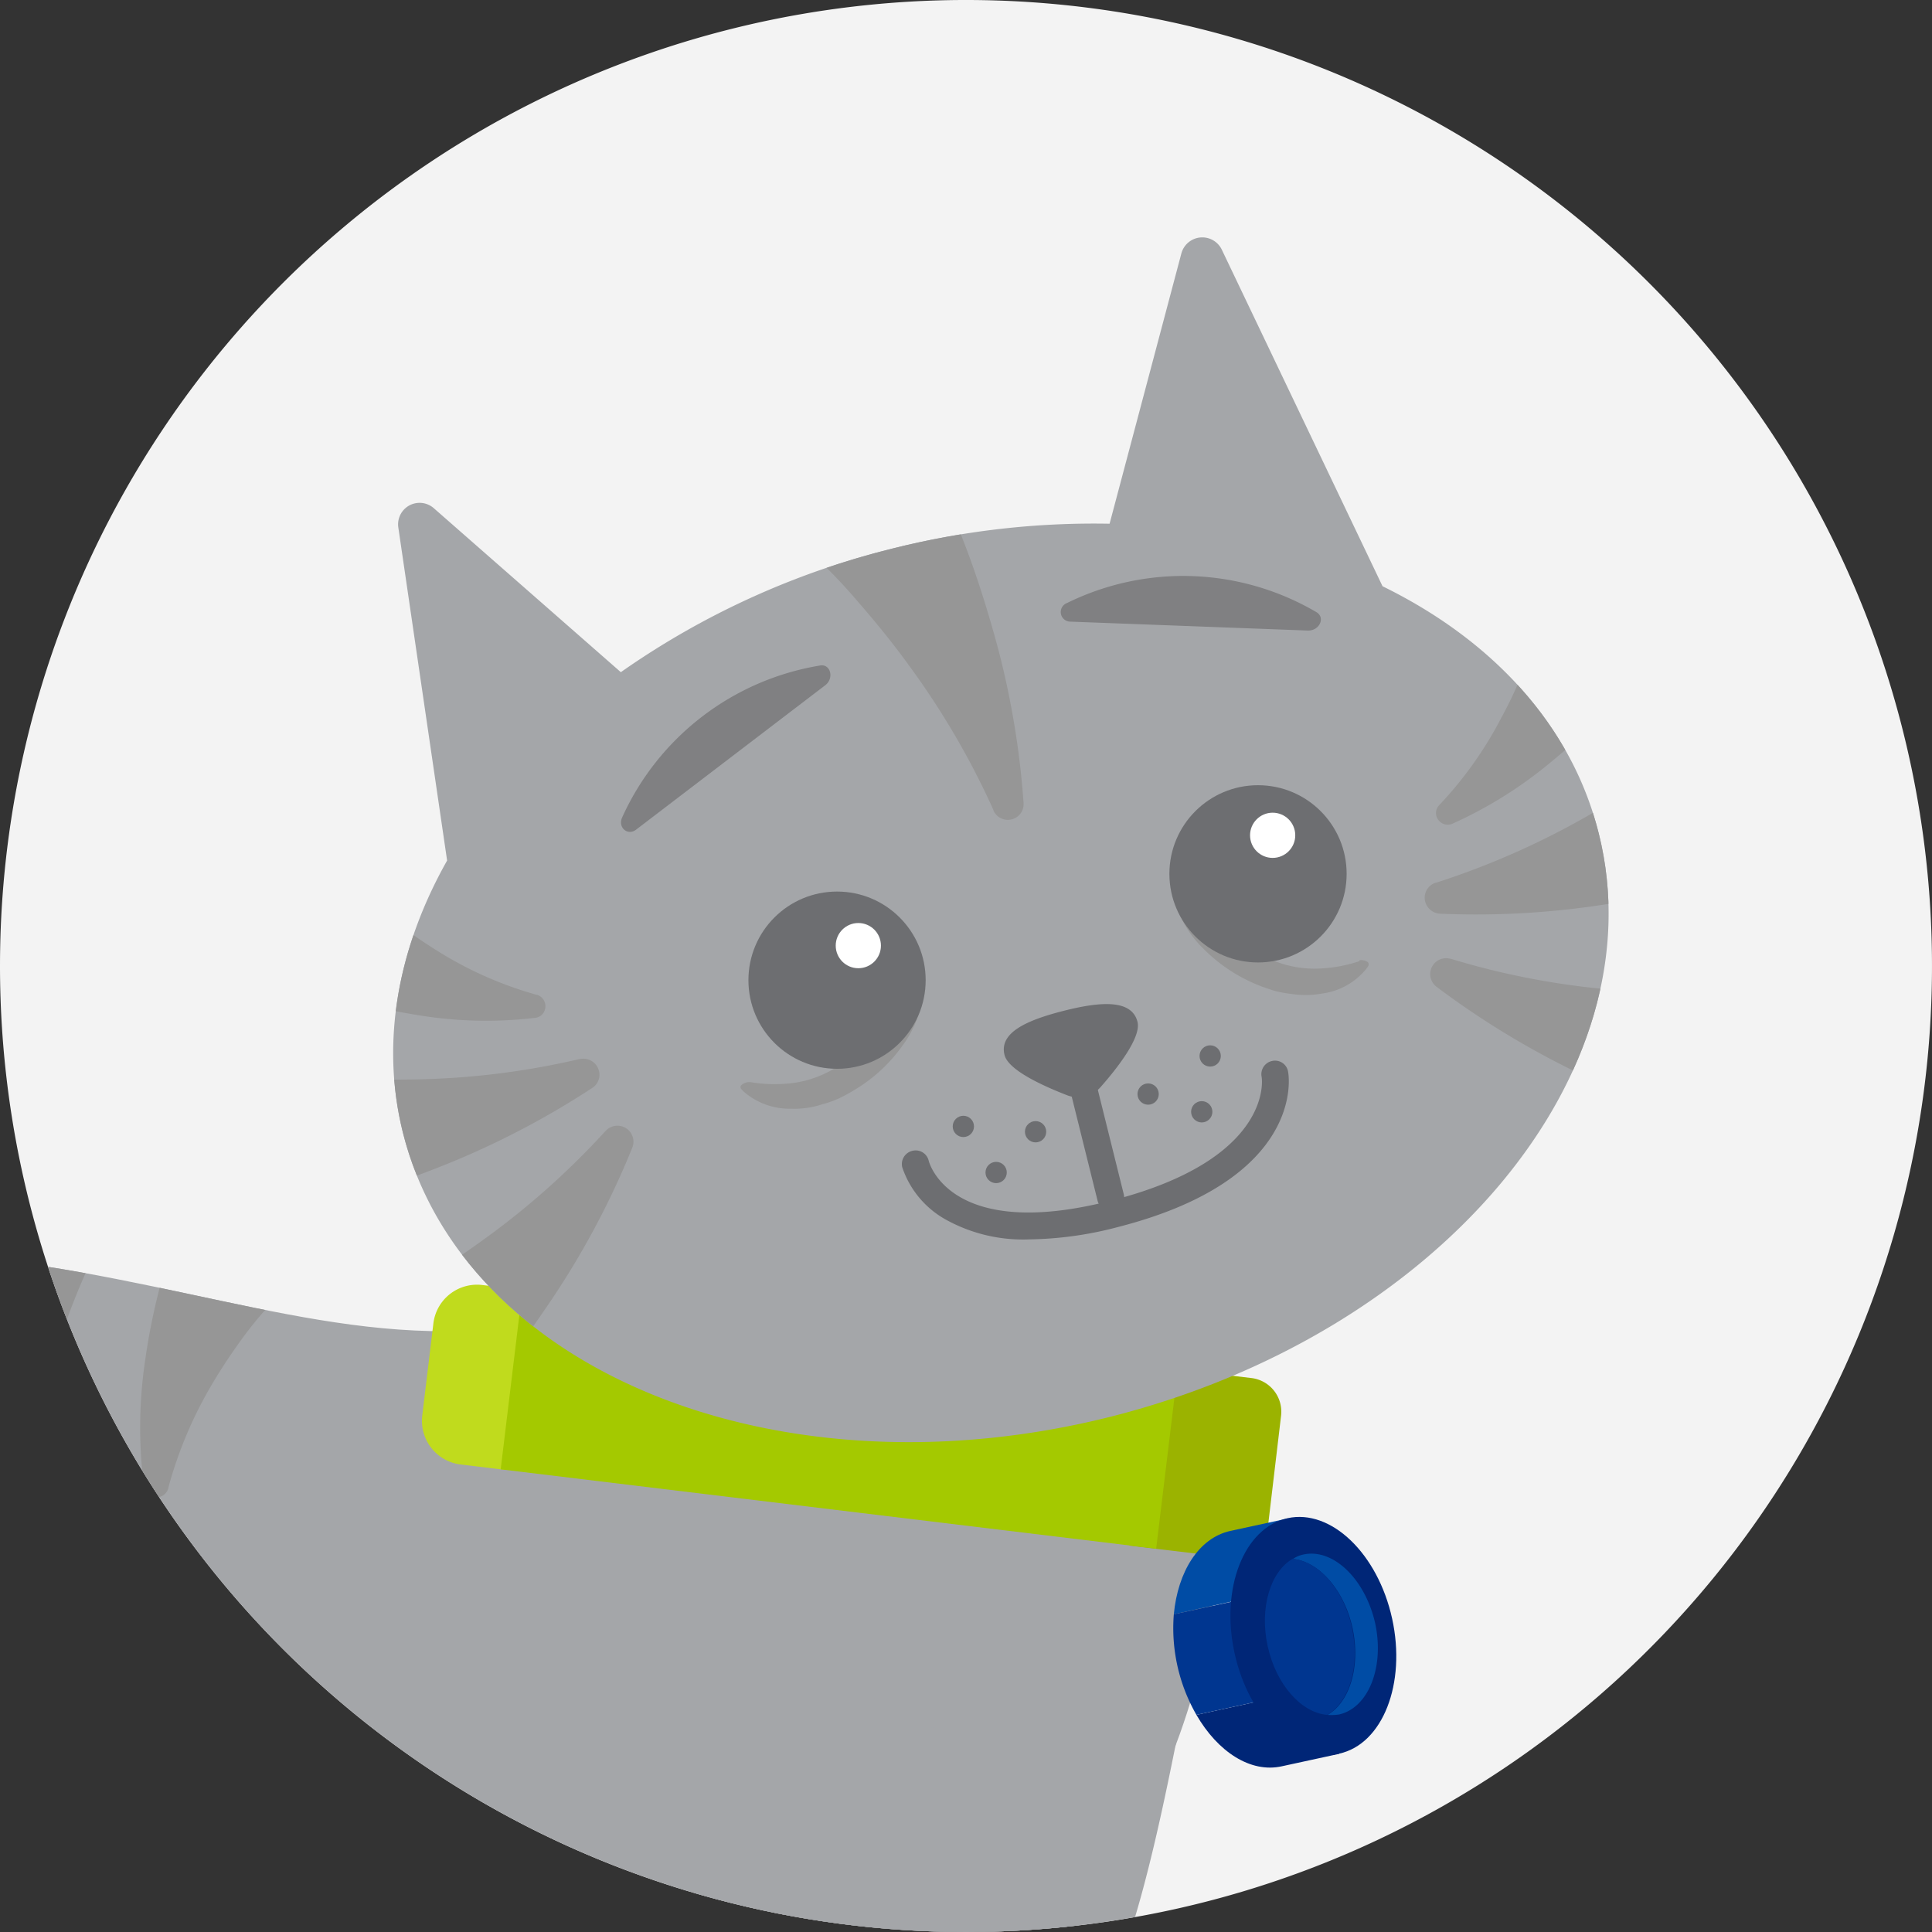 <svg id="OWP_Kitten_Icon_A" xmlns="http://www.w3.org/2000/svg" xmlns:xlink="http://www.w3.org/1999/xlink" width="130" height="130" viewBox="0 0 130 130">
  <rect x="0" y="0" width="130" height="130" fill="#333333" stroke="none"/>
  <defs>
    <clipPath id="clip-path">
      <path id="Trazado_1988" data-name="Trazado 1988" d="M65,130A65,65,0,1,0,0,65a65,65,0,0,0,65,65"/>
    </clipPath>
    <clipPath id="clip-path-2">
      <path id="Trazado_1965" data-name="Trazado 1965" d="M-13.4,278.812S3.894,339.787-80.9,343.6c-74.422,3.339-49.138-63.777-49.138-63.777,43.562-13.3,57.665,11.42,84.023-3.787C-31.826,267.84-13.4,278.812-13.4,278.812Z" transform="translate(134.18 -272.997)"/>
    </clipPath>
    <clipPath id="clip-path-4">
      <path id="Trazado_1985" data-name="Trazado 1985" d="M92.357,95.507l-3.28-22.392A1.447,1.447,0,0,1,91.463,71.8l12.583,11.032a54.661,54.661,0,0,1,18.278-8.319,55.555,55.555,0,0,1,14.61-1.67l4.83-18.188a1.457,1.457,0,0,1,2.713-.268L155.3,77.05c7.365,3.608,12.732,9.333,14.55,16.638,4.025,16.131-10.734,33.693-32.947,39.268-22.213,5.546-43.5-3.041-47.528-19.172C87.855,107.672,89.077,101.321,92.357,95.507Z" transform="translate(-88.728 -53.578)"/>
    </clipPath>
  </defs>
  <g id="Grupo_6364" data-name="Grupo 6364">
    <path id="Trazado_1961" data-name="Trazado 1961" d="M65,130A65,65,0,1,0,0,65a65,65,0,0,0,65,65" fill="#f3f3f3"/>
  </g>
  <g id="Grupo_6425" data-name="Grupo 6425">
    <g id="Grupo_6424" data-name="Grupo 6424">
      <g id="Grupo_6423" data-name="Grupo 6423">
        <g id="Grupo_6422" data-name="Grupo 6422" clip-path="url(#clip-path)">
          <g id="Grupo_6375" data-name="Grupo 6375" transform="translate(-40.008 81.398)">
            <g id="Grupo_6365" data-name="Grupo 6365" transform="translate(93.081 4.414)">
              <path id="Trazado_1962" data-name="Trazado 1962" d="M178,300.353s6.142-4.443,25.911-12.553c7.395,22.69-2.087,39.805-11.3,49.853" transform="translate(-178 -287.8)" fill="#a4a6a9"/>
            </g>
            <g id="Grupo_6366" data-name="Grupo 6366">
              <path id="Trazado_1963" data-name="Trazado 1963" d="M-13.4,278.812S3.894,339.787-80.9,343.6c-74.422,3.339-49.138-63.777-49.138-63.777,43.562-13.3,57.665,11.42,84.023-3.787C-31.826,267.84-13.4,278.812-13.4,278.812Z" transform="translate(134.18 -272.997)" fill="#a4a6a9"/>
            </g>
            <g id="Grupo_6370" data-name="Grupo 6370">
              <g id="Grupo_6369" data-name="Grupo 6369">
                <g id="Grupo_6368" data-name="Grupo 6368">
                  <g id="Grupo_6367" data-name="Grupo 6367" clip-path="url(#clip-path-2)">
                    <path id="Trazado_1964" data-name="Trazado 1964" d="M-15.537,248.414a27.965,27.965,0,0,0-2.326,2.713c-.745,1.014-1.461,2.057-2.117,3.161a28.066,28.066,0,0,0-3.041,7.126v.03a.827.827,0,0,1-1.014.6.911.911,0,0,1-.626-.686,30.721,30.721,0,0,1,.089-8.587,43.6,43.6,0,0,1,.835-4.294,29.882,29.882,0,0,1,1.431-4.383l.119-.3a4.106,4.106,0,0,1,5.4-2.206,4.106,4.106,0,0,1,2.206,5.4A4.02,4.02,0,0,1-15.537,248.414Zm-9.213-9a4.841,4.841,0,0,0-3.638-5.784,4.84,4.84,0,0,0-5.784,3.638l-.06.209a49.4,49.4,0,0,0-.894,5.814c-.179,1.878-.268,3.787-.3,5.635a52.427,52.427,0,0,0,1.073,11.092.985.985,0,0,0,.805.775,1,1,0,0,0,1.133-.835v-.03a50.728,50.728,0,0,1,2.624-9.988,50.164,50.164,0,0,1,2-4.681,36.987,36.987,0,0,1,2.326-4.234A4.658,4.658,0,0,0-24.751,239.41Zm-13.3-4.5a5.467,5.467,0,0,0-5.844-5.039,5.467,5.467,0,0,0-5.039,5.844l.03.239a47.84,47.84,0,0,0,.984,6.589c.417,2.087.954,4.174,1.55,6.2a60.031,60.031,0,0,0,4.771,11.6,1.126,1.126,0,0,0,1.133.567,1.129,1.129,0,0,0,.954-1.252v-.03a56.739,56.739,0,0,1-.477-11.658c.119-1.908.328-3.817.6-5.695a40.963,40.963,0,0,1,1.1-5.337A5.2,5.2,0,0,0-38.049,234.907Z" transform="translate(74.359 -242.718)" fill="#969696"/>
                  </g>
                </g>
              </g>
            </g>
            <g id="Grupo_6374" data-name="Grupo 6374">
              <g id="Grupo_6373" data-name="Grupo 6373">
                <g id="Grupo_6372" data-name="Grupo 6372">
                  <g id="Grupo_6371" data-name="Grupo 6371" clip-path="url(#clip-path-2)">
                    <path id="Trazado_1966" data-name="Trazado 1966" d="M-61.219,430.6c1.7,14.729-12.672,24.092-12.672,24.092L-91.9,448.46Z" transform="translate(104.507 -383.608)" fill="#969696"/>
                  </g>
                </g>
              </g>
            </g>
          </g>
          <g id="Grupo_6390" data-name="Grupo 6390" transform="translate(28.391 86.444)">
            <g id="Grupo_6379" data-name="Grupo 6379">
              <g id="Grupo_6376" data-name="Grupo 6376">
                <path id="Trazado_1968" data-name="Trazado 1968" d="M100.789,302.376l-2.952-.358a2.96,2.96,0,0,1-2.594-3.31l.745-6.172a2.96,2.96,0,0,1,3.31-2.594l2.952.358Z" transform="translate(-95.219 -289.919)" fill="#c0db1d"/>
              </g>
              <g id="Grupo_6377" data-name="Grupo 6377" transform="translate(47.611 5.481)">
                <path id="Trazado_1969" data-name="Trazado 1969" d="M261.639,321.181l-6.739-.805,1.461-12.076,6.738.8a2.281,2.281,0,0,1,2,2.534l-.895,7.544A2.326,2.326,0,0,1,261.639,321.181Z" transform="translate(-254.9 -308.3)" fill="#9bb300"/>
              </g>
              <g id="Grupo_6378" data-name="Grupo 6378" transform="translate(5.299 0.346)">
                <rect id="Rectángulo_39997" data-name="Rectángulo 39997" width="12.165" height="44.427" transform="translate(0 12.078) rotate(-83.097)" fill="#a4c900"/>
              </g>
            </g>
            <g id="Grupo_6389" data-name="Grupo 6389" transform="translate(50.554 14.549)">
              <g id="Grupo_6388" data-name="Grupo 6388" transform="translate(0 0)">
                <g id="Grupo_6383" data-name="Grupo 6383" transform="translate(0 1.188)">
                  <g id="Grupo_6380" data-name="Grupo 6380" transform="translate(1.559 11.33)">
                    <path id="Trazado_1970" data-name="Trazado 1970" d="M275.755,386.037l3.846-.835-.984-4.5L270,382.578C271.431,385.053,273.638,386.514,275.755,386.037Z" transform="translate(-270 -380.7)" fill="#002677"/>
                  </g>
                  <g id="Grupo_6381" data-name="Grupo 6381" transform="translate(0.039)">
                    <path id="Trazado_1971" data-name="Trazado 1971" d="M272.533,342.7l-3.846.835c-2.117.477-3.518,2.743-3.787,5.605l8.647-1.908Z" transform="translate(-264.9 -342.7)" fill="#004ca5"/>
                  </g>
                  <g id="Grupo_6382" data-name="Grupo 6382" transform="translate(0 4.562)">
                    <path id="Trazado_1972" data-name="Trazado 1972" d="M264.809,359.878a11.71,11.71,0,0,0,1.521,6.768l8.617-1.878L273.456,358Z" transform="translate(-264.77 -358)" fill="#003690"/>
                  </g>
                </g>
                <g id="Grupo_6384" data-name="Grupo 6384" transform="translate(2.388)">
                  <ellipse id="Elipse_22" data-name="Elipse 22" cx="5.427" cy="8.11" rx="5.427" ry="8.11" transform="translate(0 2.327) rotate(-12.381)" fill="#002677"/>
                </g>
                <g id="Grupo_6387" data-name="Grupo 6387" transform="translate(6.17 3.549)">
                  <g id="Grupo_6385" data-name="Grupo 6385" transform="translate(1.889)">
                    <path id="Trazado_1973" data-name="Trazado 1973" d="M292.516,350.672a1.918,1.918,0,0,0-.716.3c1.729.179,3.429,2.057,4,4.622.567,2.594-.179,5.009-1.67,5.874a3.309,3.309,0,0,0,.775-.03c1.968-.447,3.071-3.19,2.415-6.172C296.63,352.282,294.483,350.255,292.516,350.672Z" transform="translate(-291.8 -350.618)" fill="#004ca5"/>
                  </g>
                  <g id="Grupo_6386" data-name="Grupo 6386" transform="translate(0 0.353)">
                    <path id="Trazado_1974" data-name="Trazado 1974" d="M291.319,356.422c-.566-2.594-2.266-4.473-4-4.622-1.491.865-2.236,3.31-1.67,5.874.567,2.594,2.266,4.472,4,4.622C291.14,361.431,291.885,359.016,291.319,356.422Z" transform="translate(-285.464 -351.8)" fill="#003690"/>
                  </g>
                </g>
              </g>
            </g>
          </g>
          <g id="Grupo_6391" data-name="Grupo 6391" transform="translate(50.778 118.631)">
            <path id="Trazado_1975" data-name="Trazado 1975" d="M177.4,398c7.1,1.61,12.433,11.688,12.433,11.688s-1.7,13.924,8.945,34.2c0,0,5.844-1.61,8.408,1.759a1.349,1.349,0,0,1-.686,2.087l-11.867,3.7s-14.342-11.807-24.33-47.706C175.578,404.318,172.149,396.8,177.4,398Z" transform="translate(-170.3 -397.869)" fill="#969696"/>
          </g>
          <g id="Grupo_6393" data-name="Grupo 6393" transform="translate(46.468 110.053)">
            <g id="Grupo_6392" data-name="Grupo 6392">
              <path id="Trazado_1976" data-name="Trazado 1976" d="M188.719,375.272c-1.342,6.768-3.19,15.624-5.725,19.381a41.8,41.8,0,0,0-6.619,16.22c-1.372,7.663-1.878,12.881.805,24.42,0,0,6.083-.06,7.663,3.846a1.366,1.366,0,0,1-1.222,1.849l-12.4.567s-23.645-26.566-12.284-72.454C168.623,371.306,173.1,380.729,188.719,375.272Z" transform="translate(-155.845 -369.1)" fill="#a4a6a9"/>
            </g>
          </g>
          <g id="Grupo_6394" data-name="Grupo 6394" transform="translate(-41.809 88.257)">
            <path id="Trazado_1977" data-name="Trazado 1977" d="M-110.1,313.83s15,4.294,15.684,19.351c.865,19.44-22.333,22.183-22.333,22.183s-2.982,10.138,2.177,32.44c0,0,6.053-.06,7.663,3.816a1.377,1.377,0,0,1-1.222,1.878l-12.4.567S-153.274,348.03-134.311,296Z" transform="translate(140.221 -296)" fill="#a4a6a9"/>
          </g>
          <g id="Grupo_6419" data-name="Grupo 6419" transform="translate(26.456 15.975)">
            <g id="Grupo_6395" data-name="Grupo 6395">
              <path id="Trazado_1978" data-name="Trazado 1978" d="M92.357,95.507l-3.28-22.392A1.447,1.447,0,0,1,91.463,71.8l12.583,11.032a54.661,54.661,0,0,1,18.278-8.319,55.555,55.555,0,0,1,14.61-1.67l4.83-18.188a1.457,1.457,0,0,1,2.713-.268L155.3,77.05c7.365,3.608,12.732,9.333,14.55,16.638,4.025,16.131-10.734,33.693-32.947,39.268-22.213,5.546-43.5-3.041-47.528-19.172C87.855,107.672,89.077,101.321,92.357,95.507Z" transform="translate(-88.728 -53.578)" fill="#a4a6a9"/>
            </g>
            <g id="Grupo_6396" data-name="Grupo 6396" transform="translate(45.376 55.648)">
              <path id="Trazado_1979" data-name="Trazado 1979" d="M243.83,250.078a.922.922,0,0,1-.894-.686l-2-8.05a.908.908,0,1,1,1.759-.447l2,8.05a.92.92,0,0,1-.656,1.1C243.979,250.048,243.89,250.078,243.83,250.078Z" transform="translate(-240.912 -240.212)" fill="#6d6e71"/>
            </g>
            <g id="Grupo_6397" data-name="Grupo 6397" transform="translate(34.225 55.391)">
              <path id="Trazado_1980" data-name="Trazado 1980" d="M212.066,251.381a10.7,10.7,0,0,1-5.665-1.372,6.328,6.328,0,0,1-2.862-3.488.916.916,0,0,1,.686-1.1.9.9,0,0,1,1.1.686c.06.209,1.55,5.427,12.314,2.654,10.823-2.773,10.138-8.14,10.078-8.349a.911.911,0,0,1,.745-1.044.89.89,0,0,1,1.044.745c.06.3,1.133,7.216-11.45,10.436A24.431,24.431,0,0,1,212.066,251.381Z" transform="translate(-203.512 -239.351)" fill="#6d6e71"/>
            </g>
            <g id="Grupo_6398" data-name="Grupo 6398" transform="translate(41.088 51.588)">
              <path id="Trazado_1981" data-name="Trazado 1981" d="M235.527,227.79c.268,1.044-1.372,3.131-2.475,4.383a2.037,2.037,0,0,1-2.236.567c-1.55-.6-3.966-1.67-4.234-2.713-.388-1.521,1.521-2.355,4-2.982S235.139,226.27,235.527,227.79Z" transform="translate(-226.532 -226.597)" fill="#6d6e71"/>
            </g>
            <g id="Grupo_6403" data-name="Grupo 6403" transform="translate(52.23 36.86)">
              <g id="Grupo_6399" data-name="Grupo 6399" transform="translate(0.317 7.281)">
                <path id="Trazado_1982" data-name="Trazado 1982" d="M277.438,206.175a9.751,9.751,0,0,1-3.071.507,7.358,7.358,0,0,1-2.982-.656,14.88,14.88,0,0,1-2.833-1.759,32.752,32.752,0,0,1-2.683-2.385l-.06-.06a.663.663,0,0,0-.716-.149.244.244,0,0,0-.119.3,7.123,7.123,0,0,0,1.908,3.31,10.941,10.941,0,0,0,3.727,2.5c.358.149.745.268,1.1.388a8.3,8.3,0,0,0,1.133.209,6.255,6.255,0,0,0,2.117-.03,4.591,4.591,0,0,0,2.922-1.64c.119-.149.3-.358.06-.507a.8.8,0,0,0-.507-.089Z" transform="translate(-264.964 -201.618)" fill="#969696"/>
              </g>
              <g id="Grupo_6402" data-name="Grupo 6402">
                <g id="Grupo_6400" data-name="Grupo 6400">
                  <circle id="Elipse_23" data-name="Elipse 23" cx="5.963" cy="5.963" r="5.963" fill="#6d6e71"/>
                </g>
                <g id="Grupo_6401" data-name="Grupo 6401" transform="translate(5.427 1.849)">
                  <circle id="Elipse_24" data-name="Elipse 24" cx="1.521" cy="1.521" r="1.521" fill="#fff"/>
                </g>
              </g>
            </g>
            <g id="Grupo_6408" data-name="Grupo 6408" transform="translate(23.369 44.016)">
              <g id="Grupo_6404" data-name="Grupo 6404" transform="translate(0 6.44)">
                <path id="Trazado_1983" data-name="Trazado 1983" d="M167.759,229.18a9.836,9.836,0,0,0,3.1.03,7.392,7.392,0,0,0,2.862-1.133,13.429,13.429,0,0,0,2.534-2.177,30.448,30.448,0,0,0,2.266-2.773l.03-.06a.655.655,0,0,1,.686-.239.287.287,0,0,1,.179.268,7.324,7.324,0,0,1-1.372,3.578,10.719,10.719,0,0,1-3.28,3.041,11.632,11.632,0,0,1-1.044.567,6.9,6.9,0,0,1-1.1.388,5.961,5.961,0,0,1-2.117.3,4.684,4.684,0,0,1-3.161-1.133c-.149-.149-.358-.3-.149-.477a.793.793,0,0,1,.477-.179Z" transform="translate(-167.105 -222.799)" fill="#969696"/>
              </g>
              <g id="Grupo_6407" data-name="Grupo 6407" transform="translate(0.535)">
                <g id="Grupo_6405" data-name="Grupo 6405">
                  <circle id="Elipse_25" data-name="Elipse 25" cx="5.963" cy="5.963" r="5.963" fill="#6d6e71"/>
                </g>
                <g id="Grupo_6406" data-name="Grupo 6406" transform="translate(5.874 2.117)">
                  <circle id="Elipse_26" data-name="Elipse 26" cx="1.521" cy="1.521" r="1.521" fill="#fff"/>
                </g>
              </g>
            </g>
            <g id="Grupo_6412" data-name="Grupo 6412">
              <g id="Grupo_6411" data-name="Grupo 6411">
                <g id="Grupo_6410" data-name="Grupo 6410">
                  <g id="Grupo_6409" data-name="Grupo 6409" clip-path="url(#clip-path-4)">
                    <path id="Trazado_1984" data-name="Trazado 1984" d="M129.019,106.752a19.537,19.537,0,0,1-1.014,3.19,26.2,26.2,0,0,1-1.491,3.22,25.893,25.893,0,0,1-4.174,5.9l-.03.03a.765.765,0,0,0,.03,1.1.776.776,0,0,0,.865.149,28.684,28.684,0,0,0,6.8-4.294,33.2,33.2,0,0,0,3.011-2.8,28.678,28.678,0,0,0,2.8-3.28l.179-.239a3.868,3.868,0,1,0-6.291-4.5A4.3,4.3,0,0,0,129.019,106.752Zm13.745,5.814a5.252,5.252,0,0,1,3.906,9.75l-.209.089a47.4,47.4,0,0,1-6.083,1.938c-2,.507-4,.954-5.993,1.282a56.293,56.293,0,0,1-12.016.775,1.087,1.087,0,0,1-.984-.745,1.058,1.058,0,0,1,.686-1.342h.03a53.615,53.615,0,0,0,10.257-4.532c1.61-.924,3.161-1.878,4.651-2.922a37.759,37.759,0,0,0,4.144-3.22A4.492,4.492,0,0,1,142.764,112.566Zm4,18.963a5.241,5.241,0,1,1-2.3,10.227l-.239-.06a57.182,57.182,0,0,1-6.112-1.849c-1.938-.716-3.817-1.491-5.665-2.355a56.918,56.918,0,0,1-10.317-6.172,1.069,1.069,0,0,1,.954-1.878h.03a52.267,52.267,0,0,0,11,2.087c1.849.149,3.667.239,5.516.239a41.168,41.168,0,0,0,5.248-.3A4.48,4.48,0,0,1,146.76,131.529ZM49.528,124.7a20.926,20.926,0,0,0,2.5,2.206,33.889,33.889,0,0,0,2.922,2.028,25.417,25.417,0,0,0,6.619,2.922h.03a.8.8,0,0,1,.537.984.759.759,0,0,1-.656.567,28.1,28.1,0,0,1-8.05-.209,38.786,38.786,0,0,1-4.025-.865,28.9,28.9,0,0,1-4.085-1.4l-.268-.119a3.872,3.872,0,1,1,3.1-7.1A4.378,4.378,0,0,1,49.528,124.7ZM40.7,136.717a5.238,5.238,0,0,0,1.64,10.346l.239-.03a45.5,45.5,0,0,0,6.232-1.461q2.952-.85,5.814-1.968a56.6,56.6,0,0,0,10.7-5.486,1.048,1.048,0,0,0,.447-1.133,1.087,1.087,0,0,0-1.282-.805h-.03a52.534,52.534,0,0,1-11.122,1.372c-1.849.03-3.7,0-5.516-.119a38.319,38.319,0,0,1-5.218-.656A5.837,5.837,0,0,0,40.7,136.717Zm6.291,18.307a5.23,5.23,0,0,0,7.216,7.573l.179-.179a51.429,51.429,0,0,0,4.294-4.741c1.312-1.58,2.5-3.25,3.638-4.92a56.112,56.112,0,0,0,5.695-10.615,1.077,1.077,0,0,0-1.789-1.133l-.03.03a53.189,53.189,0,0,1-8.378,7.424c-1.491,1.073-3.041,2.087-4.592,3.011a38.77,38.77,0,0,1-4.651,2.415A9.6,9.6,0,0,0,46.993,155.025Zm31.307-54.8a5.242,5.242,0,1,1,9.243-4.95l.119.209a51.216,51.216,0,0,1,2.624,5.814c.745,1.908,1.372,3.846,1.938,5.814a56.439,56.439,0,0,1,2.117,11.837,1.044,1.044,0,0,1-.626,1.044,1.059,1.059,0,0,1-1.4-.537v-.03a53.514,53.514,0,0,0-5.635-9.661c-1.073-1.491-2.236-2.922-3.429-4.294a36.76,36.76,0,0,0-3.667-3.757A3.859,3.859,0,0,1,78.3,100.222Z" transform="translate(-51.922 -80.894)" fill="#969696"/>
                  </g>
                </g>
              </g>
            </g>
            <g id="Grupo_6413" data-name="Grupo 6413" transform="translate(54.258 54.362)">
              <circle id="Elipse_27" data-name="Elipse 27" cx="0.716" cy="0.716" r="0.716" fill="#6d6e71"/>
            </g>
            <g id="Grupo_6414" data-name="Grupo 6414" transform="translate(53.691 58.119)">
              <circle id="Elipse_28" data-name="Elipse 28" cx="0.716" cy="0.716" r="0.716" fill="#6d6e71"/>
            </g>
            <g id="Grupo_6415" data-name="Grupo 6415" transform="translate(50.083 56.926)">
              <circle id="Elipse_29" data-name="Elipse 29" cx="0.716" cy="0.716" r="0.716" fill="#6d6e71"/>
            </g>
            <g id="Grupo_6416" data-name="Grupo 6416" transform="translate(42.51 59.461)">
              <circle id="Elipse_30" data-name="Elipse 30" cx="0.716" cy="0.716" r="0.716" fill="#6d6e71"/>
            </g>
            <g id="Grupo_6417" data-name="Grupo 6417" transform="translate(39.856 62.204)">
              <circle id="Elipse_31" data-name="Elipse 31" cx="0.716" cy="0.716" r="0.716" fill="#6d6e71"/>
            </g>
            <g id="Grupo_6418" data-name="Grupo 6418" transform="translate(37.65 59.103)">
              <circle id="Elipse_32" data-name="Elipse 32" cx="0.716" cy="0.716" r="0.716" fill="#6d6e71"/>
            </g>
          </g>
          <g id="Grupo_6420" data-name="Grupo 6420" transform="translate(41.79 44.769)">
            <path id="Trazado_1986" data-name="Trazado 1986" d="M153.528,150.164a17.784,17.784,0,0,0-13.3,10.227c-.3.686.388,1.252.954.805l12.732-9.72C154.512,151,154.244,150.015,153.528,150.164Z" transform="translate(-140.158 -150.149)" fill="#808082"/>
          </g>
          <g id="Grupo_6421" data-name="Grupo 6421" transform="translate(71.38 38.733)">
            <path id="Trazado_1987" data-name="Trazado 1987" d="M256.571,132.347a17.7,17.7,0,0,0-16.757-.6.646.646,0,0,0,.209,1.252l15.982.6C256.81,133.63,257.227,132.705,256.571,132.347Z" transform="translate(-239.396 -129.904)" fill="#808082"/>
          </g>
        </g>
      </g>
    </g>
  </g>
</svg>
